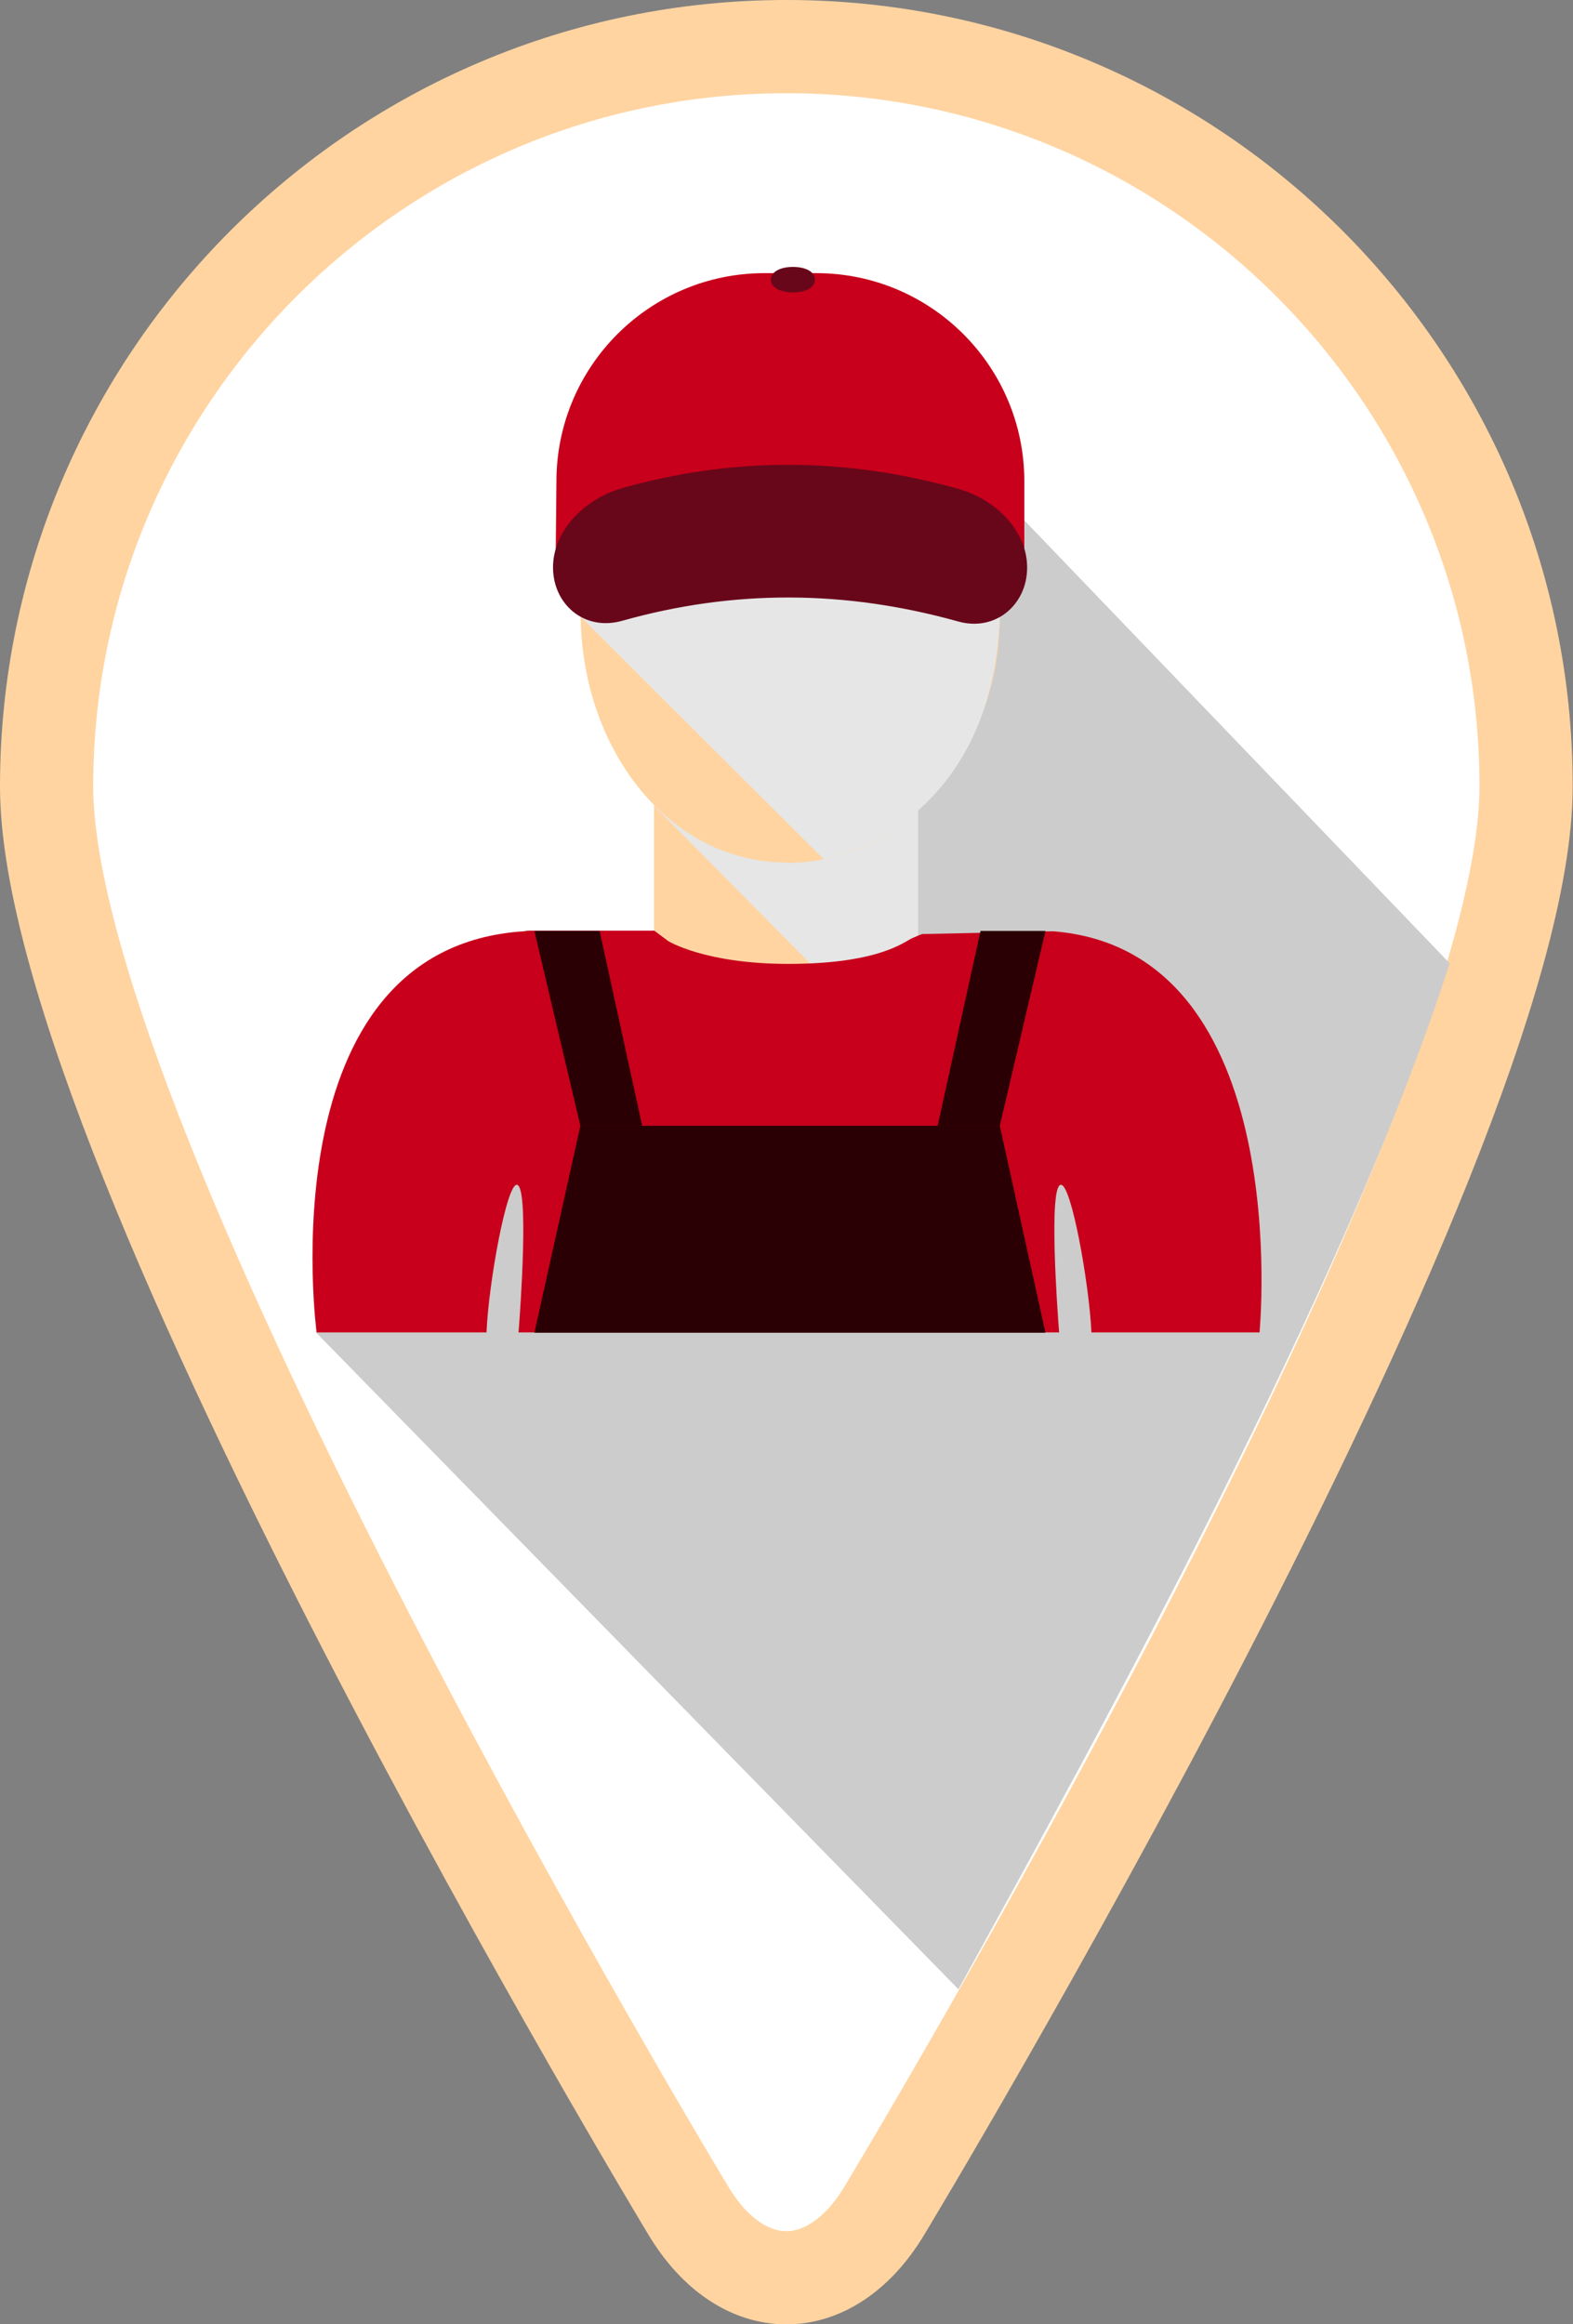<?xml version="1.0" encoding="UTF-8"?> <svg xmlns="http://www.w3.org/2000/svg" viewBox="0 0 50.63 74.8"><rect x="0" y="0" width="50.63" height="74.8" fill="#808080" stroke="none"/> <defs> <style>.cls-1{isolation:isolate;}.cls-2{fill:#2b0004;}.cls-3{fill:#c8001b;}.cls-4{fill:#ffd4a1;}.cls-5{fill:#fff;stroke:#ffd4a1;stroke-miterlimit:10;stroke-width:3px;}.cls-6{fill:#c63622;}.cls-7{fill:#68071a;}.cls-8{fill:#e6e6e6;}.cls-8,.cls-9{mix-blend-mode:multiply;}.cls-9{fill:#ccc;}</style> </defs> <g class="cls-1"> <g id="_Слой_2"> <g id="Layer_1"> <path class="cls-5" d="M25.31,1.5C12.18,1.5,1.5,12.18,1.5,25.31c0,11.65,20.66,45.84,20.66,45.84,1.73,2.87,4.57,2.87,6.3,0,0,0,20.66-34.18,20.66-45.84C49.13,12.18,38.45,1.5,25.31,1.5Z"></path> <path class="cls-9" d="M25.52,8.99l5.88,12.39-6.18,6.53-15.05,14.97,20.68,21.14c4.43-8.06,12.46-22.56,15.81-33.02L25.52,8.99Z"></path> <g> <polygon class="cls-4" points="21.05 25.45 21.05 30.98 24.62 32.77 29.55 30.93 29.55 25.45 21.05 25.45"></polygon> <path class="cls-4" d="M21.85,30.49l2.82,1.42,4.08-1.53v-4.13h-6.9v4.24Z"></path> </g> <path class="cls-8" d="M21.05,25.93l5.03,5.08s1.77,.14,3.47-.89v-4.07l-8.5-.12Z"></path> <path class="cls-4" d="M25.35,27.77c3.94,0,7.23-4.1,6.79-8.7-.4-4.16-2.84-7.55-6.77-7.55s-6.68,2.9-6.68,8.23c0,4.22,2.73,8.01,6.67,8.01Z"></path> <path class="cls-8" d="M18.68,19.84l7.83,7.81s5.41-.91,5.67-7.8l-1.74-1.11-5.13,.16-3.86-.16-2.78,1.1Z"></path> <path class="cls-3" d="M32.98,18.41l-15.1,.1,.03-3.02c0-3.7,3-6.7,6.7-6.7h1.66c3.7,0,6.7,3,6.7,6.7v2.92Z"></path> <path class="cls-6" d="M26.02,8.99c0,.11-.22,.2-.5,.2s-.5-.09-.5-.2,.23-.21,.5-.21,.5,.09,.5,.21Z"></path> <path class="cls-7" d="M25.52,9.41c-.42,0-.71-.17-.71-.41s.29-.41,.71-.41,.71,.16,.71,.41-.28,.41-.71,.41Z"></path> <path class="cls-7" d="M33.06,18.27c0,1.18-1.01,2.07-2.22,1.73-3.62-1.01-7.2-1.04-10.82-.02-1.22,.34-2.22-.54-2.22-1.72h0c0-1.18,1.01-2.2,2.22-2.55,3.62-1.02,7.2-.99,10.82,.02,1.21,.34,2.22,1.35,2.22,2.53h0Z"></path> <path class="cls-3" d="M33.87,29.97l-4.19,.09-.13,.05-.23,.1c-.37,.22-1.28,.81-3.95,.81s-3.86-.73-3.87-.74l-.44-.33h-4.06l-.14,.02c-8.31,.54-6.67,12.91-6.67,12.91h5.47c.06-1.55,.65-4.81,.98-4.75,.39,.06,.11,4.01,.05,4.75h17.4c-.06-.74-.34-4.69,.05-4.75,.34-.06,.92,3.2,.99,4.75h5.41s1.19-12.3-6.65-12.91Z"></path> <polygon class="cls-2" points="17.2 29.96 19.3 29.96 20.67 36.23 18.68 36.23 17.2 29.96"></polygon> <polygon class="cls-2" points="33.65 29.96 31.56 29.96 30.18 36.23 32.18 36.23 33.65 29.96"></polygon> <polygon class="cls-2" points="33.65 42.89 17.2 42.89 18.68 36.23 32.18 36.23 33.65 42.89"></polygon> </g> </g> </g> </svg> 
